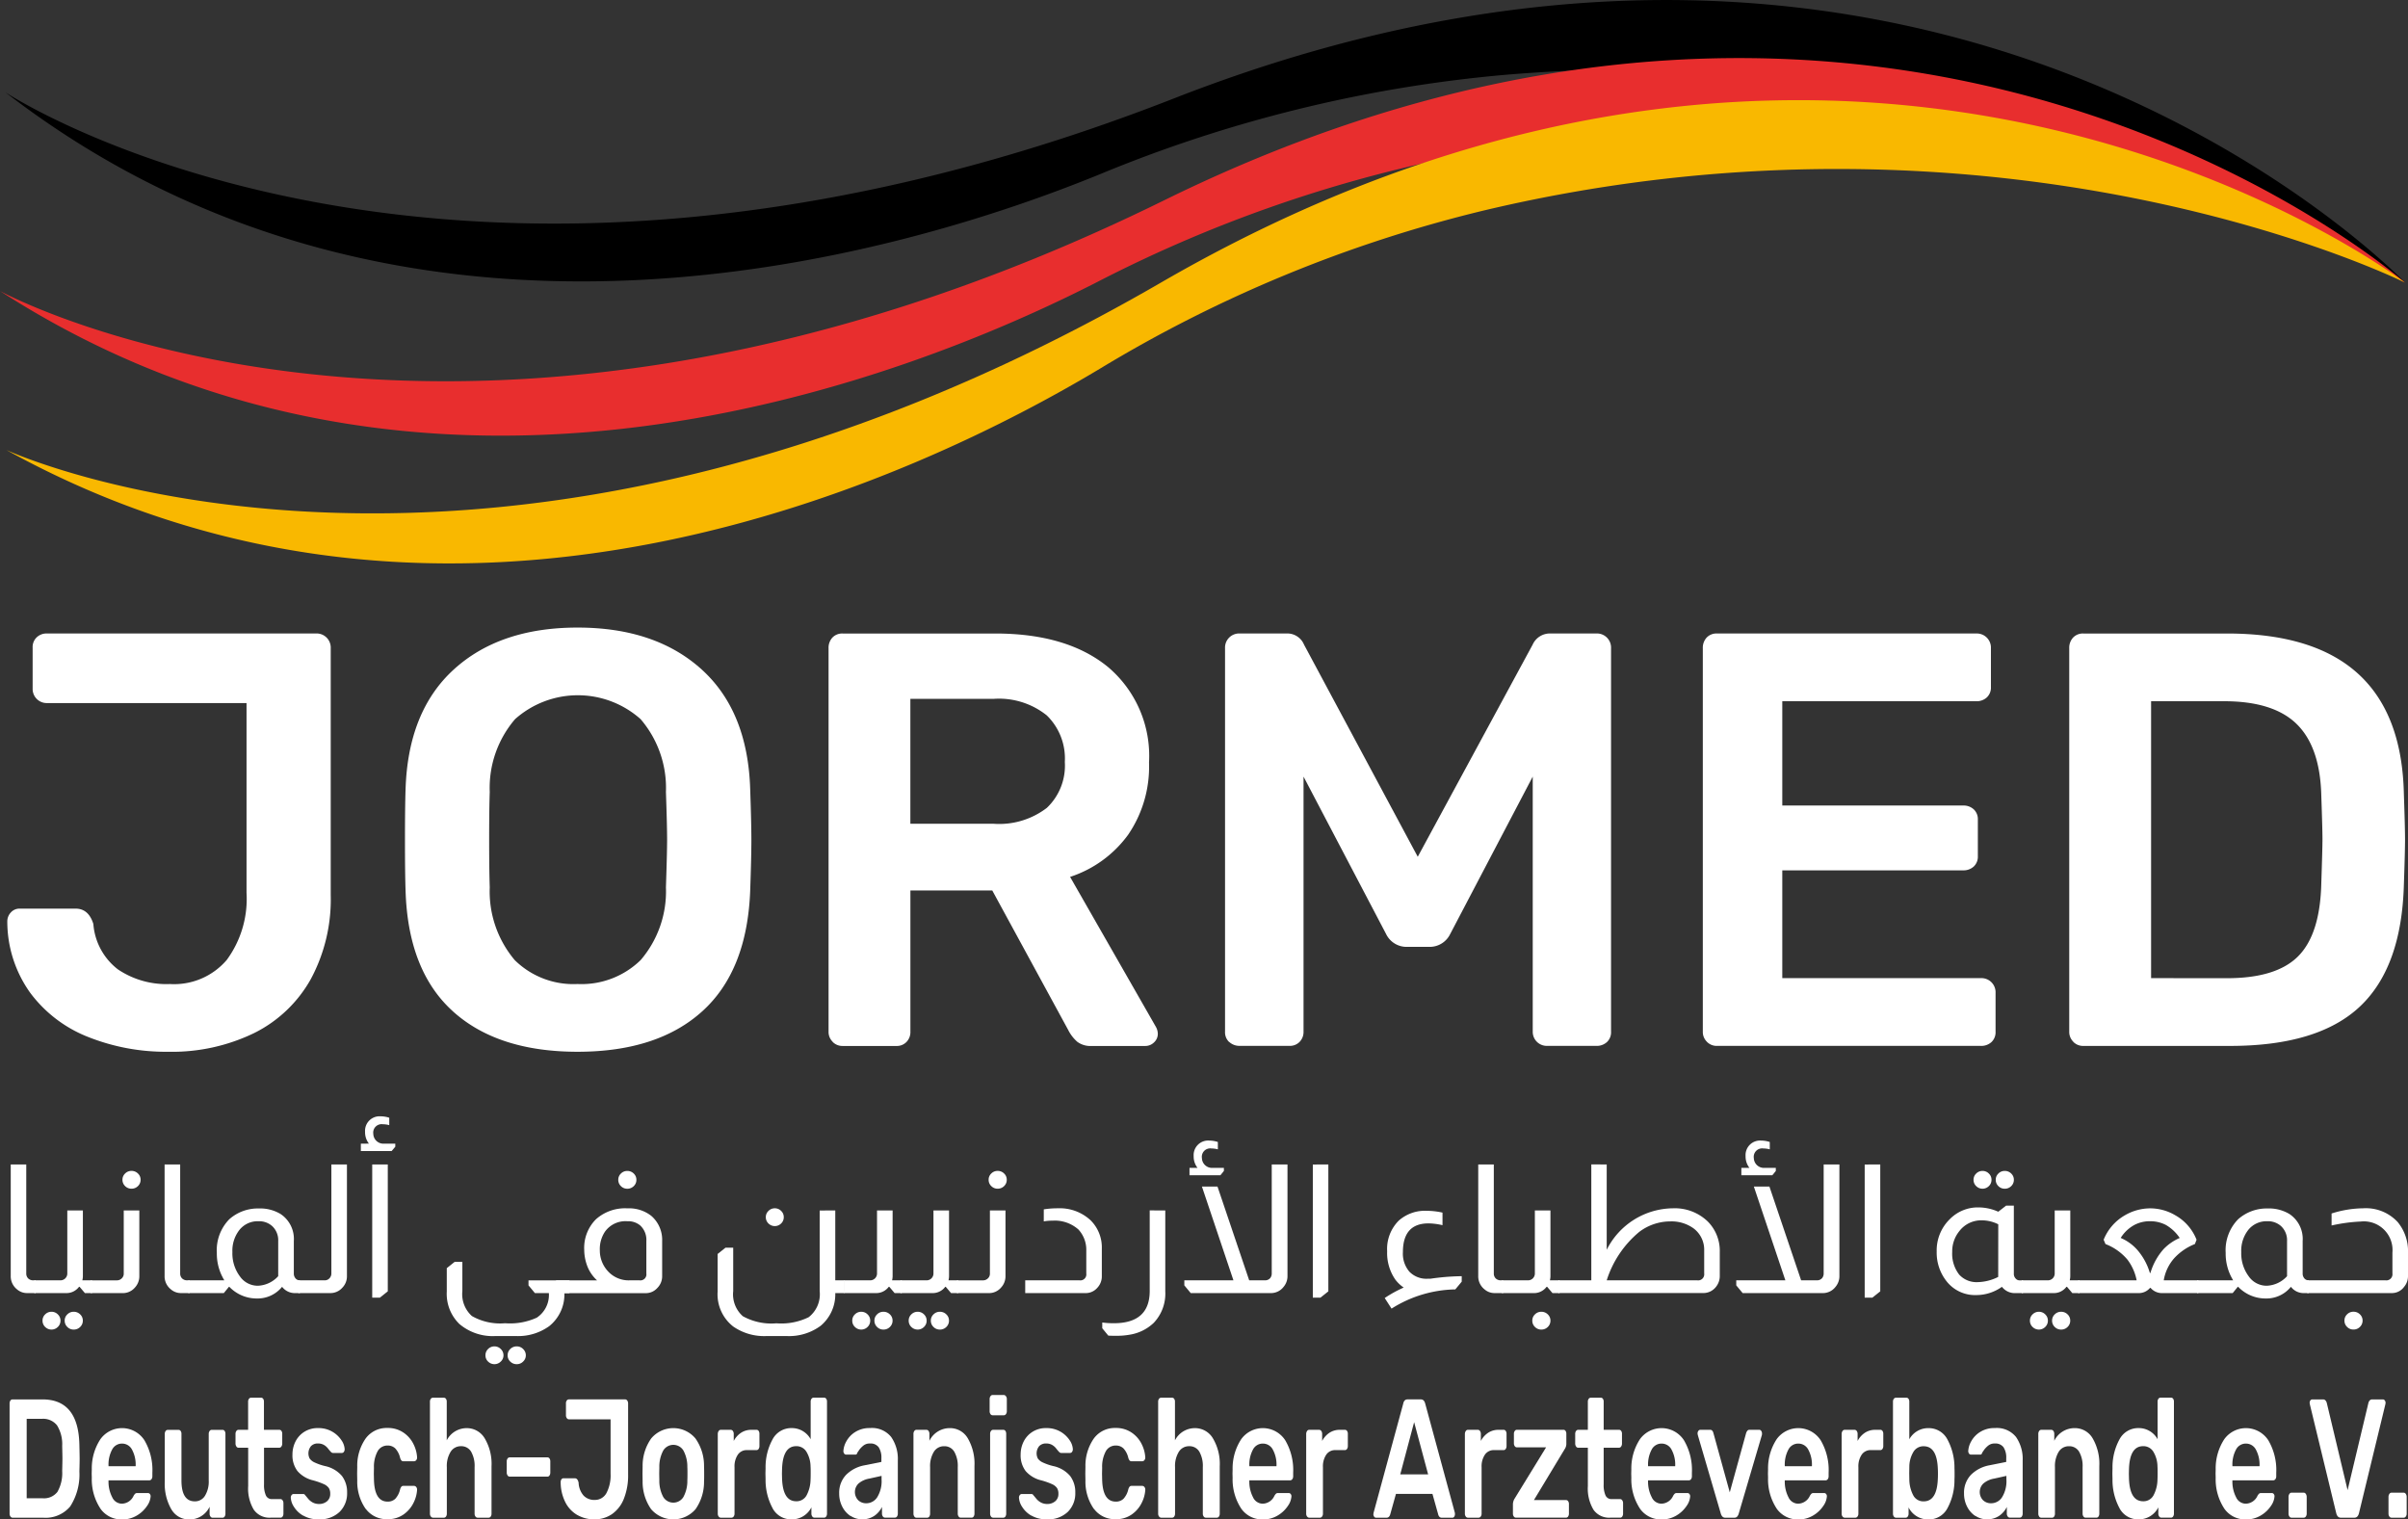<svg data-name="Group 2636" xmlns="http://www.w3.org/2000/svg" width="176.496" height="111.362" viewBox="0 0 176.496 111.362">
    <rect x="0" y="0" width="176.496" height="111.362" fill="#333333" stroke="none"/>
    <defs>
        <clipPath id="ez531dit4a">
            <path data-name="Rectangle 3419" style="fill:none" d="M0 0h176.496v111.362H0z"/>
        </clipPath>
    </defs>
    <g data-name="Group 2635" style="clip-path:url(#ez531dit4a)">
        <path data-name="Path 2528" d="M.389 6.761s32.189 21.366 85.692.439c56.292-22.022 90.2 13.516 90.2 13.516S149.966 2.141 110.313 5.485a100.727 100.727 0 0 0-29.633 7.26C66.251 18.649 30.028 29.64.389 6.761"/>
        <path data-name="Path 2529" d="M0 25.155s33.957 18.629 85.306-6.638c54.026-26.585 90.969 6.022 90.969 6.022s-27.858-16.332-67.011-9.728a99.9 99.9 0 0 0-28.83 9.679C66.608 31.563 31.557 45.5 0 25.155" transform="translate(0 -3.826)" style="fill:#e82e2e"/>
        <path data-name="Path 2530" d="M.881 39.579S36.105 55.918 85.5 27.316c51.972-30.093 91.186-.007 91.186-.007s-28.973-14.451-67.554-5.273A99.283 99.283 0 0 0 81.073 33.6C67.793 41.567 33.835 57.791.881 39.579" transform="translate(-.417 -6.598)" style="fill:#f9b800"/>
        <path data-name="Path 2531" d="M6.953 117.736A9.7 9.7 0 0 1 2.7 114.5a8.979 8.979 0 0 1-1.684-5.225.953.953 0 0 1 .259-.669.846.846 0 0 1 .648-.281h4.1q.95 0 1.3 1.122a4.645 4.645 0 0 0 1.792 3.325 6.352 6.352 0 0 0 3.822 1.08 5.071 5.071 0 0 0 4.167-1.77 7.571 7.571 0 0 0 1.447-4.923v-13.9H3.909a1.032 1.032 0 0 1-1.036-1.036v-3.029a.98.98 0 0 1 .3-.755 1.04 1.04 0 0 1 .734-.281h19.735a1.035 1.035 0 0 1 1.08 1.08v18.092a12.326 12.326 0 0 1-1.468 6.175 9.693 9.693 0 0 1-4.167 3.951 13.784 13.784 0 0 1-6.283 1.36 15.4 15.4 0 0 1-5.851-1.08" transform="translate(-.481 -41.728)" style="fill:#fff"/>
        <path data-name="Path 2532" d="M59.855 115.449q-3.282-2.98-3.454-8.852-.043-1.251-.043-3.67 0-2.462.043-3.714.172-5.742 3.541-8.809t9.068-3.066q5.7 0 9.09 3.066t3.562 8.809q.086 2.505.086 3.714 0 1.165-.086 3.67-.217 5.873-3.5 8.852t-9.155 2.979q-5.873 0-9.154-2.979m13.775-3.735a7.735 7.735 0 0 0 1.857-5.333q.086-2.59.086-3.5 0-.992-.086-3.5a7.736 7.736 0 0 0-1.857-5.333 6.92 6.92 0 0 0-9.2 0 7.731 7.731 0 0 0-1.857 5.333q-.043 1.252-.043 3.5 0 2.2.043 3.5a7.793 7.793 0 0 0 1.835 5.333 6.128 6.128 0 0 0 4.6 1.749 6.2 6.2 0 0 0 4.62-1.749" transform="translate(-26.675 -41.34)" style="fill:#fff"/>
        <path data-name="Path 2533" d="M115.608 118.082a1 1 0 0 1-.3-.734v-28.11a1.1 1.1 0 0 1 .28-.777.982.982 0 0 1 .756-.3h11.184q5.268 0 8.269 2.461a8.535 8.535 0 0 1 3 7 8.84 8.84 0 0 1-1.533 5.289 8.528 8.528 0 0 1-4.253 3.088l6.3 11.011a1.081 1.081 0 0 1 .13.475.847.847 0 0 1-.281.647.9.9 0 0 1-.626.259h-3.93a1.624 1.624 0 0 1-1.058-.3 2.833 2.833 0 0 1-.669-.864l-5.57-10.233h-6v10.363a1.038 1.038 0 0 1-.281.734.982.982 0 0 1-.756.3h-3.929a1 1 0 0 1-.734-.3m11.793-15.986a5.736 5.736 0 0 0 3.908-1.166 4.262 4.262 0 0 0 1.317-3.368 4.4 4.4 0 0 0-1.325-3.411 5.6 5.6 0 0 0-3.908-1.209h-6.088v9.154z" transform="translate(-54.578 -41.728)" style="fill:#fff"/>
        <path data-name="Path 2534" d="M170.784 118.1a.98.98 0 0 1-.3-.756V89.238a1.036 1.036 0 0 1 1.08-1.08h3.411a1.332 1.332 0 0 1 1.3.821l8.334 15.545 8.42-15.545a1.386 1.386 0 0 1 1.3-.821h3.368a1.036 1.036 0 0 1 1.08 1.08v28.11a.982.982 0 0 1-.3.756 1.1 1.1 0 0 1-.777.281h-3.627a1.031 1.031 0 0 1-1.036-1.036v-18.7l-6.046 11.529a1.669 1.669 0 0 1-1.468.95h-1.771a1.668 1.668 0 0 1-1.468-.95l-6.046-11.529v18.7a1.04 1.04 0 0 1-.281.734.98.98 0 0 1-.755.3h-3.627a1.094 1.094 0 0 1-.777-.281" transform="translate(-80.694 -41.728)" style="fill:#fff"/>
        <path data-name="Path 2535" d="M237.275 118.082a1 1 0 0 1-.3-.734V89.237a1.1 1.1 0 0 1 .281-.777.983.983 0 0 1 .756-.3h19a1.035 1.035 0 0 1 1.08 1.079v2.85a.982.982 0 0 1-.3.755 1.1 1.1 0 0 1-.777.281H242.8v7.643h13.257a1.1 1.1 0 0 1 .777.281.983.983 0 0 1 .3.755v2.678a.982.982 0 0 1-.3.756 1.1 1.1 0 0 1-.777.281H242.8v7.9h14.552a1.036 1.036 0 0 1 1.08 1.08v2.85a.982.982 0 0 1-.3.756 1.1 1.1 0 0 1-.777.281h-19.346a1 1 0 0 1-.734-.3" transform="translate(-112.166 -41.728)" style="fill:#fff"/>
        <path data-name="Path 2536" d="M288.27 118.081a1 1 0 0 1-.3-.734v-28.11a1.1 1.1 0 0 1 .281-.777.984.984 0 0 1 .756-.3h10.536q12.695 0 12.954 11.745.086 2.5.086 3.368 0 .821-.086 3.325-.173 6.046-3.238 8.917t-9.5 2.872H289a1 1 0 0 1-.734-.3m11.27-4.664q3.627 0 5.225-1.62t1.684-5.333q.086-2.59.086-3.238 0-.69-.086-3.2-.087-3.54-1.792-5.225t-5.333-1.684h-5.35v20.295z" transform="translate(-136.304 -41.727)" style="fill:#fff"/>
        <path data-name="Path 2537" d="M2.629 162.052v7.992a.5.5 0 0 0 .135.356.514.514 0 0 0 .376.144h.174v.935H2.7a1.116 1.116 0 0 1-.752-.276 1.214 1.214 0 0 1-.457-.974v-8.177z" transform="translate(-.704 -76.704)" style="fill:#fff"/>
        <path data-name="Path 2538" d="M8.337 168.452v4.806a1.272 1.272 0 0 1-.041.316h.712v.935h-.523l-.39-.461h-.041a1.141 1.141 0 0 1-.94.461H4.778v-.935h1.907a.5.5 0 0 0 .51-.5v-4.622zm-2.3 7.426a.64.64 0 0 1 .463.191.617.617 0 0 1 .195.455.629.629 0 0 1-.195.467.656.656 0 0 1-.927 0 .629.629 0 0 1-.194-.467.616.616 0 0 1 .194-.455.64.64 0 0 1 .463-.191m1.625 0a.656.656 0 0 1 .477.191.617.617 0 0 1 .195.455.629.629 0 0 1-.195.467.655.655 0 0 1-.477.192.638.638 0 0 1-.463-.192.627.627 0 0 1-.195-.467.615.615 0 0 1 .195-.455.639.639 0 0 1 .463-.191" transform="translate(-2.262 -79.733)" style="fill:#fff"/>
        <path data-name="Path 2539" d="M16.192 165.85v4.806a1.212 1.212 0 0 1-.323.843 1.157 1.157 0 0 1-.9.408h-2.336v-.935h1.907a.494.494 0 0 0 .376-.158.458.458 0 0 0 .134-.343v-4.621zm-.578-2.9a.657.657 0 0 1 .477.191.616.616 0 0 1 .194.455.629.629 0 0 1-.194.467.656.656 0 0 1-.477.191.638.638 0 0 1-.463-.191.627.627 0 0 1-.195-.467.615.615 0 0 1 .195-.455.639.639 0 0 1 .463-.191" transform="translate(-5.98 -77.13)" style="fill:#fff"/>
        <path data-name="Path 2540" d="M24.05 162.052v7.992a.5.5 0 0 0 .135.356.514.514 0 0 0 .376.144h.174v.935h-.618a1.116 1.116 0 0 1-.752-.276 1.214 1.214 0 0 1-.457-.974v-8.177z" transform="translate(-10.844 -76.704)" style="fill:#fff"/>
        <path data-name="Path 2541" d="M28.844 173.445a3.726 3.726 0 0 1-.551-2.015 3.237 3.237 0 0 1 .913-2.462 3.144 3.144 0 0 1 2.163-.79 2.891 2.891 0 0 1 1.6.408 2.191 2.191 0 0 1 .967 1.975v2.383a.53.53 0 0 0 .094.317.409.409 0 0 0 .322.184h.027v.935h-.336a1.168 1.168 0 0 1-.967-.461 2.308 2.308 0 0 1-1.84.856 2.781 2.781 0 0 1-2.028-.856h-.028l-.376.461H26.2v-.935zm3.948-2.884a1.412 1.412 0 0 0-.443-1.093 1.435 1.435 0 0 0-1.007-.355 1.715 1.715 0 0 0-1.384.626 2.467 2.467 0 0 0-.524 1.639 2.815 2.815 0 0 0 .551 1.778 1.593 1.593 0 0 0 1.316.685 2.124 2.124 0 0 0 1.49-.7z" transform="translate(-12.4 -79.604)" style="fill:#fff"/>
        <path data-name="Path 2542" d="M45.084 162.052v8.177a1.194 1.194 0 0 1-.349.869 1.16 1.16 0 0 1-.873.382h-2.337v-.935h1.907a.465.465 0 0 0 .39-.171.5.5 0 0 0 .121-.329v-7.992z" transform="translate(-19.655 -76.704)" style="fill:#fff"/>
        <path data-name="Path 2543" d="M50.811 157.353a1.355 1.355 0 0 1-.282-.869 1.064 1.064 0 0 1 1.128-1.132 2.065 2.065 0 0 1 .645.105V156a1.769 1.769 0 0 0-.47-.066.617.617 0 0 0-.7.7.741.741 0 0 0 .752.724h.86v.224l-.269.316H50.22v-.54zm1.383 1.527v9.3l-.577.461h-.564v-9.757z" transform="translate(-23.771 -73.533)" style="fill:#fff"/>
        <path data-name="Path 2544" d="M63.321 175.6v2.146a2.152 2.152 0 0 0 .7 1.83 4.177 4.177 0 0 0 2.431.527 4.721 4.721 0 0 0 2.324-.408 2 2 0 0 0 .886-1.8h-1.023l-.47-.566v-.369h3v.935H70.8a2.979 2.979 0 0 1-1.114 2.423 3.9 3.9 0 0 1-2.445.724h-1.49a3.779 3.779 0 0 1-2.646-.882 3.082 3.082 0 0 1-.926-2.383v-1.712l.577-.461zm2.351 6.2a.641.641 0 0 1 .463.191.63.63 0 0 1 .2.468.613.613 0 0 1-.2.454.657.657 0 0 1-.927 0 .614.614 0 0 1-.194-.454.63.63 0 0 1 .194-.468.641.641 0 0 1 .464-.191m1.638 0a.641.641 0 0 1 .463.191.63.63 0 0 1 .2.468.613.613 0 0 1-.2.454.639.639 0 0 1-.463.191.655.655 0 0 1-.477-.191.616.616 0 0 1-.194-.454.633.633 0 0 1 .194-.468.657.657 0 0 1 .477-.191" transform="translate(-29.432 -83.118)" style="fill:#fff"/>
        <path data-name="Path 2545" d="M80.386 170.972a2.743 2.743 0 0 1-.752-1.146 3.381 3.381 0 0 1-.188-1.093 2.963 2.963 0 0 1 .86-2.238 3.2 3.2 0 0 1 2.3-.8 2.644 2.644 0 0 1 1.759.553 2.323 2.323 0 0 1 .793 1.843v2.568a1.215 1.215 0 0 1-.363.882 1.121 1.121 0 0 1-.846.369h-6.571v-.935zM84 168.088a1.438 1.438 0 0 0-.442-1.132 1.369 1.369 0 0 0-.953-.316 1.845 1.845 0 0 0-1.638.764 2.3 2.3 0 0 0-.377 1.369 2.232 2.232 0 0 0 .591 1.527 2.046 2.046 0 0 0 1.6.671h.719a.441.441 0 0 0 .5-.5zm-1.4-5.135a.657.657 0 0 1 .476.191.616.616 0 0 1 .194.455.629.629 0 0 1-.194.467.655.655 0 0 1-.476.191.638.638 0 0 1-.464-.191.627.627 0 0 1-.194-.467.614.614 0 0 1 .194-.455.64.64 0 0 1 .464-.191" transform="translate(-36.625 -77.13)" style="fill:#fff"/>
        <path data-name="Path 2546" d="M108.493 168.311v5.121h.685v.935h-.685a3 3 0 0 1-1.074 2.4 3.9 3.9 0 0 1-2.485.75h-1.491a3.97 3.97 0 0 1-2.431-.7 3 3 0 0 1-1.142-2.568V171.5l.578-.461h.564v3.186a2.14 2.14 0 0 0 .705 1.837 4.316 4.316 0 0 0 2.464.52 4.555 4.555 0 0 0 2.364-.448 2.129 2.129 0 0 0 .805-1.909v-5.911zm-4.432-.158a.641.641 0 0 1 .463.191.616.616 0 0 1 .194.455.63.63 0 0 1-.194.467.657.657 0 0 1-.927 0 .628.628 0 0 1-.195-.467.615.615 0 0 1 .195-.455.639.639 0 0 1 .463-.191" transform="translate(-47.271 -79.592)" style="fill:#fff"/>
        <path data-name="Path 2547" d="M121.025 168.452v4.806a1.272 1.272 0 0 1-.041.316h.712v.935h-.524l-.39-.461h-.041a1.141 1.141 0 0 1-.94.461h-2.336v-.935h1.907a.5.5 0 0 0 .51-.5v-4.622zm-2.3 7.426a.64.64 0 0 1 .463.191.617.617 0 0 1 .195.455.629.629 0 0 1-.195.467.656.656 0 0 1-.927 0 .629.629 0 0 1-.194-.467.616.616 0 0 1 .194-.455.64.64 0 0 1 .463-.191m1.625 0a.656.656 0 0 1 .477.191.617.617 0 0 1 .195.455.629.629 0 0 1-.195.467.655.655 0 0 1-.477.192.638.638 0 0 1-.463-.192.627.627 0 0 1-.195-.467.615.615 0 0 1 .195-.455.639.639 0 0 1 .463-.191" transform="translate(-55.6 -79.733)" style="fill:#fff"/>
        <path data-name="Path 2548" d="M128.879 168.452v4.806a1.272 1.272 0 0 1-.041.316h.712v.935h-.524l-.39-.461h-.036a1.141 1.141 0 0 1-.94.461h-2.34v-.935h1.907a.5.5 0 0 0 .51-.5v-4.622zm-2.3 7.426a.64.64 0 0 1 .463.191.617.617 0 0 1 .195.455.629.629 0 0 1-.195.467.656.656 0 0 1-.927 0 .628.628 0 0 1-.194-.467.616.616 0 0 1 .194-.455.64.64 0 0 1 .463-.191m1.625 0a.656.656 0 0 1 .477.191.617.617 0 0 1 .195.455.629.629 0 0 1-.195.467.655.655 0 0 1-.477.192.638.638 0 0 1-.463-.192.627.627 0 0 1-.195-.467.615.615 0 0 1 .195-.455.639.639 0 0 1 .463-.191" transform="translate(-59.318 -79.733)" style="fill:#fff"/>
        <path data-name="Path 2549" d="M136.734 165.85v4.806a1.212 1.212 0 0 1-.323.843 1.157 1.157 0 0 1-.9.408h-2.336v-.935h1.907a.494.494 0 0 0 .376-.158.458.458 0 0 0 .134-.343v-4.621zm-.578-2.9a.657.657 0 0 1 .477.191.616.616 0 0 1 .194.455.629.629 0 0 1-.194.467.656.656 0 0 1-.477.191.638.638 0 0 1-.463-.191.627.627 0 0 1-.195-.467.615.615 0 0 1 .195-.455.639.639 0 0 1 .463-.191" transform="translate(-63.036 -77.13)" style="fill:#fff"/>
        <path data-name="Path 2550" d="M144.042 168.231a6.421 6.421 0 0 1 1.034-.078 3.315 3.315 0 0 1 2.4.882 2.8 2.8 0 0 1 .82 2.067v2.015a1.218 1.218 0 0 1-.336.869 1.118 1.118 0 0 1-.86.382h-4.419v-.935h3.976a.44.44 0 0 0 .5-.5v-1.673a2.187 2.187 0 0 0-.578-1.554 2.6 2.6 0 0 0-1.907-.645 3.172 3.172 0 0 0-.631.053z" transform="translate(-67.537 -79.592)" style="fill:#fff"/>
        <path data-name="Path 2551" d="M158.018 168.453v5.938a3.105 3.105 0 0 1-.846 2.3 3.3 3.3 0 0 1-1.773.87 5.262 5.262 0 0 1-.94.079c-.215 0-.421 0-.618-.013l-.442-.54v-.421a6.381 6.381 0 0 0 .846.053q2.632 0 2.632-2.37v-5.9z" transform="translate(-72.608 -79.734)" style="fill:#fff"/>
        <path data-name="Path 2552" d="M172.382 160.478v8.177a1.205 1.205 0 0 1-.282.79 1.165 1.165 0 0 1-.94.461h-5.869l-.47-.566v-.369h3.6l-2.31-6.873h1.141l2.324 6.873h1.156a.489.489 0 0 0 .389-.171.535.535 0 0 0 .107-.329v-7.992zm-6.594.25a1.353 1.353 0 0 1-.282-.868 1.063 1.063 0 0 1 1.128-1.133 2.086 2.086 0 0 1 .645.105v.54a1.776 1.776 0 0 0-.47-.066.617.617 0 0 0-.7.7.741.741 0 0 0 .752.724h.86v.224l-.255.315H165.2v-.54z" transform="translate(-78.015 -75.13)" style="fill:#fff"/>
        <path data-name="Path 2553" d="M183.838 162.052v9.3l-.577.461h-.561v-9.757z" transform="translate(-86.476 -76.704)" style="fill:#fff"/>
        <path data-name="Path 2554" d="M194.1 174.124a2.594 2.594 0 0 1-.618-.592 3.431 3.431 0 0 1-.591-2.067 2.931 2.931 0 0 1 .86-2.252 2.9 2.9 0 0 1 2.055-.711 5.393 5.393 0 0 1 1.142.132v.922a4.681 4.681 0 0 0-1.021-.132q-1.88 0-1.881 2.107a2.028 2.028 0 0 0 .477 1.435 1.733 1.733 0 0 0 1.337.514h.2a17.215 17.215 0 0 1 2.163-.184h.134v.4l-.47.566a9.008 9.008 0 0 0-4.674 1.409l-.5-.777a9.058 9.058 0 0 1 1.384-.764" transform="translate(-91.219 -79.757)" style="fill:#fff"/>
        <path data-name="Path 2555" d="M206.865 162.052v7.992a.5.5 0 0 0 .135.356.514.514 0 0 0 .376.144h.174v.935h-.618a1.116 1.116 0 0 1-.752-.276 1.214 1.214 0 0 1-.457-.974v-8.177z" transform="translate(-97.375 -76.704)" style="fill:#fff"/>
        <path data-name="Path 2556" d="M212.574 168.452v4.806a1.273 1.273 0 0 1-.041.316h.712v.935h-.523l-.39-.461h-.041a1.141 1.141 0 0 1-.94.461h-2.336v-.935h1.907a.5.5 0 0 0 .51-.5v-4.622zm-.672 7.426a.656.656 0 0 1 .477.191.617.617 0 0 1 .195.455.629.629 0 0 1-.195.467.655.655 0 0 1-.477.192.638.638 0 0 1-.463-.192.627.627 0 0 1-.195-.467.615.615 0 0 1 .195-.455.639.639 0 0 1 .463-.191" transform="translate(-98.933 -79.733)" style="fill:#fff"/>
        <path data-name="Path 2557" d="M220.415 162.052v6.254a5.489 5.489 0 0 1 4.849-3.041 3.48 3.48 0 0 1 2.565.974 3.052 3.052 0 0 1 .873 2.238v1.751a1.257 1.257 0 0 1-.282.8 1.165 1.165 0 0 1-.927.448h-10.624v-.935h2.417v-8.493zm7.145 6.307a1.952 1.952 0 0 0-.793-1.633 2.759 2.759 0 0 0-1.692-.5 3.779 3.779 0 0 0-2.269.764 7.578 7.578 0 0 0-2.391 3.555h6.634a.447.447 0 0 0 .511-.5z" transform="translate(-102.65 -76.704)" style="fill:#fff"/>
        <path data-name="Path 2558" d="M249.19 160.478v8.177a1.205 1.205 0 0 1-.282.79 1.165 1.165 0 0 1-.94.461H242.1l-.47-.566v-.369h3.6l-2.31-6.873h1.141l2.324 6.873h1.156a.489.489 0 0 0 .389-.171.535.535 0 0 0 .107-.329v-7.992zm-6.594.25a1.353 1.353 0 0 1-.282-.868 1.063 1.063 0 0 1 1.128-1.133 2.086 2.086 0 0 1 .645.105v.54a1.776 1.776 0 0 0-.47-.066.617.617 0 0 0-.7.7.741.741 0 0 0 .752.724h.86v.224l-.255.315h-2.27v-.54z" transform="translate(-114.37 -75.13)" style="fill:#fff"/>
        <path data-name="Path 2559" d="M260.647 162.052v9.3l-.577.461h-.564v-9.757z" transform="translate(-122.832 -76.704)" style="fill:#fff"/>
        <path data-name="Path 2560" d="M275.181 165.494v4.977a.493.493 0 0 0 .134.369.36.36 0 0 0 .269.132h.269v.935h-.565a1.182 1.182 0 0 1-.98-.461 3.235 3.235 0 0 1-1.88.605 2.65 2.65 0 0 1-2.23-1.079 3.379 3.379 0 0 1-.672-2.107 3.2 3.2 0 0 1 .967-2.383 2.872 2.872 0 0 1 2.109-.856 3.566 3.566 0 0 1 1.437.316l.578-.448zm-1.142 1.369a2.693 2.693 0 0 0-1.2-.29 2.014 2.014 0 0 0-1.652.79 2.347 2.347 0 0 0-.523 1.527 2.493 2.493 0 0 0 .51 1.66 1.716 1.716 0 0 0 1.344.553 3.5 3.5 0 0 0 1.517-.382zm-1.154-3.911a.639.639 0 0 1 .463.191.615.615 0 0 1 .195.455.627.627 0 0 1-.195.467.657.657 0 0 1-.926 0 .627.627 0 0 1-.195-.467.615.615 0 0 1 .195-.455.639.639 0 0 1 .464-.191m1.625 0a.655.655 0 0 1 .477.191.617.617 0 0 1 .195.455.629.629 0 0 1-.195.467.654.654 0 0 1-.477.191.639.639 0 0 1-.463-.191.629.629 0 0 1-.194-.467.616.616 0 0 1 .194-.455.641.641 0 0 1 .463-.191" transform="translate(-127.575 -77.13)" style="fill:#fff"/>
        <path data-name="Path 2561" d="M284.919 168.452v4.806a1.272 1.272 0 0 1-.041.316h.712v.935h-.523l-.39-.461h-.041a1.141 1.141 0 0 1-.94.461h-2.336v-.935h1.907a.5.5 0 0 0 .51-.5v-4.622zm-2.3 7.426a.64.64 0 0 1 .463.191.617.617 0 0 1 .195.455.629.629 0 0 1-.195.467.656.656 0 0 1-.927 0 .629.629 0 0 1-.194-.467.616.616 0 0 1 .194-.455.64.64 0 0 1 .463-.191m1.625 0a.656.656 0 0 1 .477.191.617.617 0 0 1 .195.455.629.629 0 0 1-.195.467.655.655 0 0 1-.477.192.638.638 0 0 1-.463-.192.627.627 0 0 1-.195-.467.615.615 0 0 1 .195-.455.639.639 0 0 1 .463-.191" transform="translate(-133.176 -79.733)" style="fill:#fff"/>
        <path data-name="Path 2562" d="M291.081 170.457a3.624 3.624 0 0 1 1.572-1.8 3.7 3.7 0 0 1 1.84-.5 3.622 3.622 0 0 1 1.826.5 3.543 3.543 0 0 1 1.572 1.8l-.121.316a4.1 4.1 0 0 0-1.518 1.04 3.232 3.232 0 0 0-.766 1.62h2.539v.935H295.3a1.1 1.1 0 0 1-.779-.382h-.04a1.066 1.066 0 0 1-.779.382h-4.486v-.935h4.284a3.651 3.651 0 0 0-.672-1.514 3.953 3.953 0 0 0-1.612-1.145zm5.574-.132a3.091 3.091 0 0 0-1.007-.949 2.5 2.5 0 0 0-1.155-.276 2.448 2.448 0 0 0-1.115.25 2.725 2.725 0 0 0-1.048.975 3.409 3.409 0 0 1 1.2.856 4.546 4.546 0 0 1 .94 1.712h.04a4.554 4.554 0 0 1 .967-1.751 3.628 3.628 0 0 1 1.182-.816" transform="translate(-136.893 -79.592)" style="fill:#fff"/>
        <path data-name="Path 2563" d="M308.41 173.445a3.726 3.726 0 0 1-.551-2.015 3.237 3.237 0 0 1 .913-2.462 3.144 3.144 0 0 1 2.163-.79 2.891 2.891 0 0 1 1.6.408 2.191 2.191 0 0 1 .967 1.975v2.383a.53.53 0 0 0 .094.317.409.409 0 0 0 .322.184h.027v.935h-.336a1.168 1.168 0 0 1-.967-.461 2.308 2.308 0 0 1-1.84.856 2.781 2.781 0 0 1-2.028-.856h-.026l-.376.461h-2.606v-.935zm3.948-2.884a1.412 1.412 0 0 0-.443-1.093 1.435 1.435 0 0 0-1.007-.355 1.715 1.715 0 0 0-1.384.626 2.467 2.467 0 0 0-.523 1.639 2.815 2.815 0 0 0 .551 1.778 1.593 1.593 0 0 0 1.316.685 2.124 2.124 0 0 0 1.49-.7z" transform="translate(-144.727 -79.604)" style="fill:#fff"/>
        <path data-name="Path 2564" d="M322.876 168.534a7.847 7.847 0 0 1 2.31-.381 3.168 3.168 0 0 1 2.539 1.013 3.36 3.36 0 0 1 .752 2.278v1.672a1.206 1.206 0 0 1-.282.79 1.106 1.106 0 0 1-.926.461h-6.179v-.935h5.735a.447.447 0 0 0 .51-.5V171.4a2.1 2.1 0 0 0-2.31-2.278 12.239 12.239 0 0 0-2.149.29zm1.6 7.2a.656.656 0 0 1 .477.191.617.617 0 0 1 .195.455.629.629 0 0 1-.195.467.654.654 0 0 1-.477.192.639.639 0 0 1-.463-.192.629.629 0 0 1-.194-.467.616.616 0 0 1 .194-.455.64.64 0 0 1 .463-.191" transform="translate(-151.981 -79.592)" style="fill:#fff"/>
        <path data-name="Path 2565" d="M1.4 203.331a.346.346 0 0 1-.063-.21v-8.064a.393.393 0 0 1 .058-.223.183.183 0 0 1 .158-.086h2.2q2.647 0 2.7 3.369.017.719.018.966t-.018.953a4.321 4.321 0 0 1-.675 2.558 2.352 2.352 0 0 1-1.981.824H1.555a.185.185 0 0 1-.153-.087m2.35-1.338a1.248 1.248 0 0 0 1.089-.465A2.771 2.771 0 0 0 5.192 200q.018-.743.018-.929t-.018-.917a2.622 2.622 0 0 0-.374-1.5 1.289 1.289 0 0 0-1.112-.483H2.59v5.822z" transform="translate(-.634 -92.179)" style="fill:#fff"/>
        <path data-name="Path 2566" d="M13.394 204.635a3.892 3.892 0 0 1-.627-2.248l-.008-.31.008-.31a3.9 3.9 0 0 1 .636-2.217 1.956 1.956 0 0 1 3.223.087 4.305 4.305 0 0 1 .581 2.378v.26a.35.35 0 0 1-.063.211.194.194 0 0 1-.162.086h-2.99v.1a2.47 2.47 0 0 0 .275 1.146.782.782 0 0 0 .706.465.966.966 0 0 0 .855-.57.66.66 0 0 1 .131-.173.246.246 0 0 1 .149-.037h.774a.18.18 0 0 1 .14.068.252.252 0 0 1 .058.167 1.366 1.366 0 0 1-.256.7 2.285 2.285 0 0 1-.734.7 2.053 2.053 0 0 1-1.107.3 1.873 1.873 0 0 1-1.589-.8m2.588-3.1v-.037a2.286 2.286 0 0 0-.266-1.177.818.818 0 0 0-.733-.446.808.808 0 0 0-.729.446 2.32 2.32 0 0 0-.261 1.177v.037z" transform="translate(-6.039 -94.072)" style="fill:#fff"/>
        <path data-name="Path 2567" d="M23.408 204.8a3.766 3.766 0 0 1-.477-2.038v-3.481a.351.351 0 0 1 .062-.211.186.186 0 0 1 .153-.086h.792a.187.187 0 0 1 .158.08.36.36 0 0 1 .058.217v3.406q0 1.537.981 1.536a.852.852 0 0 0 .743-.409 2 2 0 0 0 .275-1.128v-3.406a.348.348 0 0 1 .063-.211.186.186 0 0 1 .153-.086h.793a.185.185 0 0 1 .157.08.364.364 0 0 1 .058.217v5.847a.367.367 0 0 1-.058.21.179.179 0 0 1-.157.087h-.729a.183.183 0 0 1-.153-.087.346.346 0 0 1-.063-.21v-.508a1.617 1.617 0 0 1-1.5.93 1.476 1.476 0 0 1-1.306-.749" transform="translate(-10.854 -94.183)" style="fill:#fff"/>
        <path data-name="Path 2568" d="M34.114 202.718a3.014 3.014 0 0 1-.41-1.728v-2.812h-.712a.182.182 0 0 1-.153-.093.377.377 0 0 1-.063-.217v-.706a.348.348 0 0 1 .063-.211.183.183 0 0 1 .153-.086h.708v-2.057a.344.344 0 0 1 .063-.217.189.189 0 0 1 .153-.08h.729a.185.185 0 0 1 .157.08.364.364 0 0 1 .058.217v2.057h1.125a.184.184 0 0 1 .157.08.359.359 0 0 1 .059.217v.706a.367.367 0 0 1-.064.223.185.185 0 0 1-.153.086h-1.118v2.688a1.876 1.876 0 0 0 .135.806.465.465 0 0 0 .45.272h.621a.186.186 0 0 1 .153.086.354.354 0 0 1 .063.211v.768a.37.37 0 0 1-.058.21.183.183 0 0 1-.158.087h-.729a1.4 1.4 0 0 1-1.229-.588" transform="translate(-15.514 -92.068)" style="fill:#fff"/>
        <path data-name="Path 2569" d="M41.369 205.155a1.909 1.909 0 0 1-.679-.657 1.345 1.345 0 0 1-.221-.65.294.294 0 0 1 .063-.2.185.185 0 0 1 .144-.075h.711a.158.158 0 0 1 .135.087c.024.025.087.1.189.223a1.132 1.132 0 0 0 .361.31.954.954 0 0 0 .459.112.888.888 0 0 0 .594-.2.677.677 0 0 0 .234-.545.768.768 0 0 0-.1-.421.9.9 0 0 0-.374-.291 5.2 5.2 0 0 0-.8-.279 2.172 2.172 0 0 1-1.13-.681 1.9 1.9 0 0 1-.364-1.214 2.091 2.091 0 0 1 .216-.935 1.791 1.791 0 0 1 .644-.718 1.828 1.828 0 0 1 1.022-.279 2 2 0 0 1 1.715.9 1.265 1.265 0 0 1 .229.65.317.317 0 0 1-.058.192.169.169 0 0 1-.14.081h-.666a.221.221 0 0 1-.153-.087 2.6 2.6 0 0 1-.2-.235 1.021 1.021 0 0 0-.315-.273.865.865 0 0 0-.423-.1.671.671 0 0 0-.517.2.84.84 0 0 0-.095.9.879.879 0 0 0 .351.285 3.959 3.959 0 0 0 .784.272 2.228 2.228 0 0 1 1.238.731 1.959 1.959 0 0 1 .373 1.213 1.9 1.9 0 0 1-.549 1.413 2.088 2.088 0 0 1-1.539.545 2.15 2.15 0 0 1-1.134-.279" transform="translate(-19.155 -94.072)" style="fill:#fff"/>
        <path data-name="Path 2570" d="M50.336 204.677a3.481 3.481 0 0 1-.626-2.094l-.009-.5.009-.5a3.479 3.479 0 0 1 .626-2.094 1.9 1.9 0 0 1 1.58-.756 2.016 2.016 0 0 1 1.193.347 2.178 2.178 0 0 1 .729.848 2.457 2.457 0 0 1 .257.947.3.3 0 0 1-.059.211.2.2 0 0 1-.157.086h-.792a.177.177 0 0 1-.14-.055.575.575 0 0 1-.095-.193 1.517 1.517 0 0 0-.356-.693.782.782 0 0 0-.563-.211.817.817 0 0 0-.72.4 2.369 2.369 0 0 0-.279 1.22l-.009.458.009.409q.036 1.623 1 1.623a.778.778 0 0 0 .567-.21 1.545 1.545 0 0 0 .351-.694.567.567 0 0 1 .095-.192.176.176 0 0 1 .14-.056h.792a.2.2 0 0 1 .157.087.3.3 0 0 1 .059.21 2.431 2.431 0 0 1-.253.929 2.254 2.254 0 0 1-.72.855 1.973 1.973 0 0 1-1.207.36 1.9 1.9 0 0 1-1.58-.756" transform="translate(-23.525 -94.071)" style="fill:#fff"/>
        <path data-name="Path 2571" d="M59.9 203.219a.35.35 0 0 1-.063-.21v-8.2a.346.346 0 0 1 .063-.217.19.19 0 0 1 .153-.08h.8a.186.186 0 0 1 .157.08.359.359 0 0 1 .059.217v2.825a1.642 1.642 0 0 1 1.458-.892 1.519 1.519 0 0 1 1.324.749 3.655 3.655 0 0 1 .5 2.037v3.481a.367.367 0 0 1-.058.21.181.181 0 0 1-.157.087h-.81a.185.185 0 0 1-.153-.087.346.346 0 0 1-.063-.21V199.6a2.113 2.113 0 0 0-.256-1.134.83.83 0 0 0-.744-.4.871.871 0 0 0-.756.408 1.976 1.976 0 0 0-.279 1.128v3.407a.363.363 0 0 1-.059.21.181.181 0 0 1-.157.087h-.8a.185.185 0 0 1-.153-.087" transform="translate(-28.324 -92.068)" style="fill:#fff"/>
        <path data-name="Path 2572" d="M70.586 204.139a.35.35 0 0 1-.063-.21v-.818a.343.343 0 0 1 .063-.216.188.188 0 0 1 .153-.081H73.5a.184.184 0 0 1 .158.081.364.364 0 0 1 .058.216v.818a.37.37 0 0 1-.058.21.181.181 0 0 1-.158.087h-2.761a.185.185 0 0 1-.153-.087" transform="translate(-33.381 -95.997)" style="fill:#fff"/>
        <path data-name="Path 2573" d="M79.266 203.232a2.259 2.259 0 0 1-.888-.93 3.274 3.274 0 0 1-.351-1.5.341.341 0 0 1 .055-.192.159.159 0 0 1 .134-.081h.855q.2 0 .271.322a1.519 1.519 0 0 0 .373.954 1.082 1.082 0 0 0 .8.31.957.957 0 0 0 .87-.508 2.786 2.786 0 0 0 .3-1.413v-3.988h-3.054a.186.186 0 0 1-.154-.086.347.347 0 0 1-.063-.211v-.867a.343.343 0 0 1 .063-.217.189.189 0 0 1 .154-.08h4.114a.192.192 0 0 1 .162.086.373.373 0 0 1 .063.223v5.19a4.63 4.63 0 0 1-.306 1.771 2.482 2.482 0 0 1-.868 1.134 2.243 2.243 0 0 1-1.31.39 2.453 2.453 0 0 1-1.219-.31" transform="translate(-36.932 -92.179)" style="fill:#fff"/>
        <path data-name="Path 2574" d="M90.044 204.684a3.494 3.494 0 0 1-.621-2.05l-.008-.545.008-.545a3.462 3.462 0 0 1 .63-2.043 2.116 2.116 0 0 1 3.242 0 3.462 3.462 0 0 1 .63 2.043c.006.1.009.281.009.545s0 .446-.009.545a3.49 3.49 0 0 1-.621 2.05 2.146 2.146 0 0 1-3.259 0m2.368-.892a2.477 2.477 0 0 0 .288-1.22c.006-.083.009-.243.009-.483s0-.4-.009-.483a2.477 2.477 0 0 0-.288-1.22.864.864 0 0 0-1.477 0 2.483 2.483 0 0 0-.288 1.22l-.008.483.008.483a2.482 2.482 0 0 0 .288 1.22.865.865 0 0 0 1.477 0" transform="translate(-42.322 -94.072)" style="fill:#fff"/>
        <path data-name="Path 2575" d="M99.955 205.335a.346.346 0 0 1-.063-.21v-5.835a.377.377 0 0 1 .063-.217.182.182 0 0 1 .153-.092h.729a.192.192 0 0 1 .162.086.369.369 0 0 1 .063.223v.508a1.621 1.621 0 0 1 .545-.607 1.36 1.36 0 0 1 .752-.21h.37a.184.184 0 0 1 .157.08.358.358 0 0 1 .059.217v.892a.365.365 0 0 1-.059.211.181.181 0 0 1-.157.087h-.7a.778.778 0 0 0-.666.334 1.528 1.528 0 0 0-.243.916v3.407a.35.35 0 0 1-.063.21.193.193 0 0 1-.162.087h-.783a.185.185 0 0 1-.153-.087" transform="translate(-47.282 -94.184)" style="fill:#fff"/>
        <path data-name="Path 2576" d="M107.057 202.624a4.347 4.347 0 0 1-.522-2.142l-.009-.409.009-.4a4.251 4.251 0 0 1 .518-2.118 1.547 1.547 0 0 1 1.4-.817 1.57 1.57 0 0 1 1.387.817v-2.749a.348.348 0 0 1 .063-.218.19.19 0 0 1 .153-.08h.766a.185.185 0 0 1 .157.08.361.361 0 0 1 .059.218v8.2a.363.363 0 0 1-.059.21.179.179 0 0 1-.157.087h-.712a.184.184 0 0 1-.153-.087.35.35 0 0 1-.063-.21v-.458a1.594 1.594 0 0 1-1.441.88 1.54 1.54 0 0 1-1.4-.806m2.5-.978a2.529 2.529 0 0 0 .279-1.128q.009-.149.009-.483c0-.214 0-.372-.009-.47a2.132 2.132 0 0 0-.284-1.059.847.847 0 0 0-.769-.44q-.972 0-1.035 1.647l-.009.371.009.372q.063 1.647 1.035 1.647a.828.828 0 0 0 .774-.458" transform="translate(-50.422 -92.068)" style="fill:#fff"/>
        <path data-name="Path 2577" d="M117.607 205.18a1.772 1.772 0 0 1-.6-.688 2.067 2.067 0 0 1-.221-.954 1.893 1.893 0 0 1 .5-1.362 2.56 2.56 0 0 1 1.359-.706l1.234-.248v-.26a1.391 1.391 0 0 0-.2-.818.737.737 0 0 0-.639-.272.727.727 0 0 0-.482.154 1.79 1.79 0 0 0-.293.3 9.82 9.82 0 0 1-.144.211c-.024.1-.069.149-.135.149h-.693a.173.173 0 0 1-.14-.074.311.311 0 0 1-.058-.2 1.644 1.644 0 0 1 .221-.706 1.853 1.853 0 0 1 .653-.681 1.954 1.954 0 0 1 1.081-.285 1.8 1.8 0 0 1 1.548.656 2.824 2.824 0 0 1 .486 1.722v3.889a.372.372 0 0 1-.058.211.181.181 0 0 1-.158.087h-.729a.184.184 0 0 1-.153-.087.348.348 0 0 1-.063-.211v-.483a1.715 1.715 0 0 1-.562.65 1.548 1.548 0 0 1-.9.254 1.5 1.5 0 0 1-.842-.254m1.958-1.369a2.244 2.244 0 0 0 .315-1.3v-.26l-.9.2a1.634 1.634 0 0 0-.788.359.865.865 0 0 0-.023 1.226.834.834 0 0 0 .585.223.954.954 0 0 0 .81-.446" transform="translate(-55.277 -94.072)" style="fill:#fff"/>
        <path data-name="Path 2578" d="M127.188 205.223a.346.346 0 0 1-.063-.21v-5.847a.348.348 0 0 1 .063-.211.184.184 0 0 1 .153-.086h.738a.185.185 0 0 1 .153.086.348.348 0 0 1 .063.211v.508a1.654 1.654 0 0 1 1.5-.929 1.5 1.5 0 0 1 1.314.749 3.706 3.706 0 0 1 .487 2.037v3.481a.366.366 0 0 1-.058.21.182.182 0 0 1-.157.087h-.793a.185.185 0 0 1-.153-.087.35.35 0 0 1-.063-.21v-3.406a2.1 2.1 0 0 0-.257-1.134.829.829 0 0 0-.743-.4.86.86 0 0 0-.752.408 2 2 0 0 0-.275 1.128v3.406a.367.367 0 0 1-.058.21.181.181 0 0 1-.157.087h-.792a.185.185 0 0 1-.153-.087" transform="translate(-60.172 -94.072)" style="fill:#fff"/>
        <path data-name="Path 2579" d="M137.788 195.535a.347.347 0 0 1-.063-.211v-.892a.347.347 0 0 1 .063-.21.185.185 0 0 1 .153-.087h.82a.2.2 0 0 1 .157.087.334.334 0 0 1 .067.21v.892a.35.35 0 0 1-.063.211.194.194 0 0 1-.162.086h-.82a.184.184 0 0 1-.153-.086m.036 7.506a.347.347 0 0 1-.063-.21v-5.847a.348.348 0 0 1 .063-.211.184.184 0 0 1 .153-.086h.747a.185.185 0 0 1 .158.08.362.362 0 0 1 .058.217v5.847a.366.366 0 0 1-.058.21.181.181 0 0 1-.158.087h-.747a.185.185 0 0 1-.153-.087" transform="translate(-65.189 -91.89)" style="fill:#fff"/>
        <path data-name="Path 2580" d="M142.71 205.155a1.909 1.909 0 0 1-.679-.657 1.345 1.345 0 0 1-.221-.65.294.294 0 0 1 .063-.2.185.185 0 0 1 .144-.075h.711a.158.158 0 0 1 .135.087c.024.025.087.1.189.223a1.132 1.132 0 0 0 .361.31.954.954 0 0 0 .459.112.888.888 0 0 0 .594-.2.677.677 0 0 0 .234-.545.768.768 0 0 0-.1-.421.9.9 0 0 0-.374-.291 5.2 5.2 0 0 0-.8-.279 2.172 2.172 0 0 1-1.13-.681 1.9 1.9 0 0 1-.364-1.214 2.091 2.091 0 0 1 .216-.935 1.791 1.791 0 0 1 .644-.718 1.828 1.828 0 0 1 1.022-.279 2 2 0 0 1 1.715.9 1.265 1.265 0 0 1 .229.65.317.317 0 0 1-.058.192.169.169 0 0 1-.14.081h-.666a.221.221 0 0 1-.153-.087 2.6 2.6 0 0 1-.2-.235 1.021 1.021 0 0 0-.315-.273.865.865 0 0 0-.423-.1.671.671 0 0 0-.517.2.84.84 0 0 0-.095.9.879.879 0 0 0 .351.285 3.959 3.959 0 0 0 .784.272 2.228 2.228 0 0 1 1.238.731 1.959 1.959 0 0 1 .373 1.213 1.9 1.9 0 0 1-.549 1.413 2.088 2.088 0 0 1-1.539.545 2.15 2.15 0 0 1-1.134-.279" transform="translate(-67.123 -94.072)" style="fill:#fff"/>
        <path data-name="Path 2581" d="M151.677 204.677a3.481 3.481 0 0 1-.626-2.094l-.009-.5.009-.5a3.479 3.479 0 0 1 .626-2.094 1.9 1.9 0 0 1 1.58-.756 2.016 2.016 0 0 1 1.193.347 2.178 2.178 0 0 1 .729.848 2.457 2.457 0 0 1 .257.947.3.3 0 0 1-.059.211.2.2 0 0 1-.157.086h-.792a.177.177 0 0 1-.14-.055.575.575 0 0 1-.095-.193 1.517 1.517 0 0 0-.355-.693.782.782 0 0 0-.563-.211.817.817 0 0 0-.72.4 2.369 2.369 0 0 0-.279 1.22l-.009.458.009.409q.036 1.623 1 1.623a.778.778 0 0 0 .567-.21 1.544 1.544 0 0 0 .351-.694.567.567 0 0 1 .095-.192.176.176 0 0 1 .14-.056h.792a.2.2 0 0 1 .157.087.3.3 0 0 1 .059.21 2.431 2.431 0 0 1-.253.929 2.254 2.254 0 0 1-.72.855 1.973 1.973 0 0 1-1.207.36 1.9 1.9 0 0 1-1.58-.756" transform="translate(-71.493 -94.071)" style="fill:#fff"/>
        <path data-name="Path 2582" d="M161.242 203.219a.35.35 0 0 1-.063-.21v-8.2a.346.346 0 0 1 .063-.217.19.19 0 0 1 .153-.08h.8a.186.186 0 0 1 .157.08.359.359 0 0 1 .059.217v2.825a1.642 1.642 0 0 1 1.458-.892 1.519 1.519 0 0 1 1.324.749 3.655 3.655 0 0 1 .5 2.037v3.481a.367.367 0 0 1-.058.21.181.181 0 0 1-.157.087h-.81a.185.185 0 0 1-.153-.087.347.347 0 0 1-.063-.21V199.6a2.114 2.114 0 0 0-.256-1.134.83.83 0 0 0-.744-.4.871.871 0 0 0-.756.408 1.976 1.976 0 0 0-.279 1.128v3.407a.363.363 0 0 1-.059.21.181.181 0 0 1-.157.087h-.8a.185.185 0 0 1-.153-.087" transform="translate(-76.291 -92.068)" style="fill:#fff"/>
        <path data-name="Path 2583" d="M172.157 204.635a3.9 3.9 0 0 1-.626-2.248l-.008-.31.008-.31a3.908 3.908 0 0 1 .635-2.217 1.957 1.957 0 0 1 3.223.087 4.305 4.305 0 0 1 .581 2.378v.26a.35.35 0 0 1-.063.211.194.194 0 0 1-.162.086h-2.989v.1a2.477 2.477 0 0 0 .274 1.146.783.783 0 0 0 .707.465.966.966 0 0 0 .855-.57.66.66 0 0 1 .131-.173.246.246 0 0 1 .149-.037h.774a.18.18 0 0 1 .14.068.252.252 0 0 1 .058.167 1.366 1.366 0 0 1-.256.7 2.291 2.291 0 0 1-.734.7 2.053 2.053 0 0 1-1.107.3 1.874 1.874 0 0 1-1.589-.8m2.589-3.1v-.037a2.286 2.286 0 0 0-.266-1.177.818.818 0 0 0-.733-.446.808.808 0 0 0-.729.446 2.315 2.315 0 0 0-.261 1.177v.037z" transform="translate(-81.186 -94.072)" style="fill:#fff"/>
        <path data-name="Path 2584" d="M181.842 205.335a.346.346 0 0 1-.063-.21v-5.835a.377.377 0 0 1 .063-.217.182.182 0 0 1 .153-.092h.729a.192.192 0 0 1 .162.086.369.369 0 0 1 .063.223v.508a1.621 1.621 0 0 1 .545-.607 1.36 1.36 0 0 1 .752-.21h.37a.184.184 0 0 1 .157.08.358.358 0 0 1 .059.217v.892a.365.365 0 0 1-.059.211.181.181 0 0 1-.157.087h-.7a.778.778 0 0 0-.666.334 1.528 1.528 0 0 0-.243.916v3.407a.35.35 0 0 1-.063.21.193.193 0 0 1-.162.087H182a.185.185 0 0 1-.153-.087" transform="translate(-86.041 -94.184)" style="fill:#fff"/>
        <path data-name="Path 2585" d="M191.188 203.343a.291.291 0 0 1-.058-.186l.018-.112 2.17-7.989c.042-.206.147-.31.315-.31h.981q.234 0 .315.31l2.17 7.989a.49.49 0 0 1 .009.112.308.308 0 0 1-.054.186.154.154 0 0 1-.126.075h-.784a.22.22 0 0 1-.18-.075.358.358 0 0 1-.082-.161l-.423-1.511h-2.674l-.423 1.511c-.048.157-.135.236-.261.236h-.784a.166.166 0 0 1-.131-.075m3.957-3.1-1.026-3.828-1.018 3.828z" transform="translate(-90.467 -92.179)" style="fill:#fff"/>
        <path data-name="Path 2586" d="M203.929 205.335a.346.346 0 0 1-.063-.21v-5.835a.377.377 0 0 1 .063-.217.182.182 0 0 1 .153-.092h.729a.192.192 0 0 1 .162.086.369.369 0 0 1 .063.223v.508a1.621 1.621 0 0 1 .545-.607 1.36 1.36 0 0 1 .752-.21h.37a.184.184 0 0 1 .157.08.358.358 0 0 1 .059.217v.892a.365.365 0 0 1-.059.211.181.181 0 0 1-.157.087H206a.778.778 0 0 0-.666.334 1.528 1.528 0 0 0-.243.916v3.407a.35.35 0 0 1-.063.21.193.193 0 0 1-.162.087h-.783a.185.185 0 0 1-.153-.087" transform="translate(-96.496 -94.184)" style="fill:#fff"/>
        <path data-name="Path 2587" d="M210.614 205.335a.343.343 0 0 1-.064-.21v-.706a.83.83 0 0 1 .126-.4l2.305-3.753h-2.143a.184.184 0 0 1-.153-.086.348.348 0 0 1-.063-.211v-.693a.348.348 0 0 1 .063-.211.183.183 0 0 1 .153-.086h3.412a.184.184 0 0 1 .157.08.362.362 0 0 1 .058.217v.756a.7.7 0 0 1-.126.371l-2.25 3.728h2.35a.184.184 0 0 1 .157.081.358.358 0 0 1 .059.216v.694a.363.363 0 0 1-.059.21.18.18 0 0 1-.157.087h-3.674a.183.183 0 0 1-.152-.087" transform="translate(-99.659 -94.184)" style="fill:#fff"/>
        <path data-name="Path 2588" d="M220.555 202.718a3.01 3.01 0 0 1-.41-1.728v-2.812h-.712a.182.182 0 0 1-.153-.093.377.377 0 0 1-.063-.217v-.706a.348.348 0 0 1 .063-.211.183.183 0 0 1 .153-.086h.712v-2.057a.344.344 0 0 1 .063-.217.189.189 0 0 1 .153-.08h.729a.185.185 0 0 1 .157.08.364.364 0 0 1 .058.217v2.057h1.125a.184.184 0 0 1 .157.08.359.359 0 0 1 .059.217v.706a.367.367 0 0 1-.064.223.185.185 0 0 1-.153.086h-1.125v2.688a1.876 1.876 0 0 0 .135.806.465.465 0 0 0 .45.272h.621a.186.186 0 0 1 .153.086.354.354 0 0 1 .063.211v.768a.37.37 0 0 1-.058.21.183.183 0 0 1-.158.087h-.729a1.4 1.4 0 0 1-1.228-.588" transform="translate(-103.762 -92.068)" style="fill:#fff"/>
        <path data-name="Path 2589" d="M227.648 204.635a3.9 3.9 0 0 1-.626-2.248l-.008-.31.008-.31a3.908 3.908 0 0 1 .635-2.217 1.957 1.957 0 0 1 3.223.087 4.305 4.305 0 0 1 .581 2.378v.26a.35.35 0 0 1-.063.211.194.194 0 0 1-.162.086h-2.989v.1a2.477 2.477 0 0 0 .274 1.146.783.783 0 0 0 .707.465.966.966 0 0 0 .855-.57.66.66 0 0 1 .131-.173.246.246 0 0 1 .149-.037h.774a.18.18 0 0 1 .14.068.252.252 0 0 1 .058.167 1.366 1.366 0 0 1-.256.7 2.291 2.291 0 0 1-.734.7 2.053 2.053 0 0 1-1.107.3 1.874 1.874 0 0 1-1.59-.8m2.589-3.1v-.037a2.286 2.286 0 0 0-.266-1.177.818.818 0 0 0-.733-.446.808.808 0 0 0-.729.446 2.315 2.315 0 0 0-.261 1.177v.037z" transform="translate(-107.452 -94.072)" style="fill:#fff"/>
        <path data-name="Path 2590" d="M238.064 205.34a.6.6 0 0 1-.117-.229l-1.683-5.748-.018-.112a.319.319 0 0 1 .058-.192.171.171 0 0 1 .14-.08h.729c.113 0 .192.078.234.235l1.2 4.348 1.2-4.348a.5.5 0 0 1 .086-.161.181.181 0 0 1 .149-.074h.738a.166.166 0 0 1 .131.08.319.319 0 0 1 .058.192.484.484 0 0 1-.009.112l-1.693 5.748a.591.591 0 0 1-.117.229.261.261 0 0 1-.207.081h-.666a.261.261 0 0 1-.207-.081" transform="translate(-111.822 -94.183)" style="fill:#fff"/>
        <path data-name="Path 2591" d="M246.675 204.635a3.9 3.9 0 0 1-.626-2.248l-.008-.31.008-.31a3.908 3.908 0 0 1 .635-2.217 1.957 1.957 0 0 1 3.223.087 4.305 4.305 0 0 1 .581 2.378v.26a.35.35 0 0 1-.063.211.194.194 0 0 1-.162.086h-2.989v.1a2.477 2.477 0 0 0 .274 1.146.783.783 0 0 0 .707.465.966.966 0 0 0 .855-.57.659.659 0 0 1 .131-.173.246.246 0 0 1 .148-.037h.774a.18.18 0 0 1 .14.068.252.252 0 0 1 .058.167 1.366 1.366 0 0 1-.256.7 2.291 2.291 0 0 1-.734.7 2.053 2.053 0 0 1-1.107.3 1.874 1.874 0 0 1-1.589-.8m2.589-3.1v-.037a2.286 2.286 0 0 0-.266-1.177.818.818 0 0 0-.733-.446.808.808 0 0 0-.729.446 2.315 2.315 0 0 0-.261 1.177v.037z" transform="translate(-116.458 -94.072)" style="fill:#fff"/>
        <path data-name="Path 2592" d="M256.36 205.335a.347.347 0 0 1-.063-.21v-5.835a.377.377 0 0 1 .063-.217.182.182 0 0 1 .153-.092h.729a.192.192 0 0 1 .162.086.369.369 0 0 1 .063.223v.508a1.621 1.621 0 0 1 .545-.607 1.359 1.359 0 0 1 .752-.21h.37a.183.183 0 0 1 .157.08.358.358 0 0 1 .059.217v.892a.364.364 0 0 1-.059.211.181.181 0 0 1-.157.087h-.7a.778.778 0 0 0-.666.334 1.528 1.528 0 0 0-.243.916v3.407a.35.35 0 0 1-.063.21.193.193 0 0 1-.162.087h-.783a.185.185 0 0 1-.153-.087" transform="translate(-121.313 -94.184)" style="fill:#fff"/>
        <path data-name="Path 2593" d="M264.586 202.551v.458a.363.363 0 0 1-.059.21.181.181 0 0 1-.158.087h-.711a.185.185 0 0 1-.153-.087.35.35 0 0 1-.063-.21v-8.2a.347.347 0 0 1 .063-.217.19.19 0 0 1 .153-.08h.765a.186.186 0 0 1 .158.08.364.364 0 0 1 .058.217v2.75a1.571 1.571 0 0 1 1.387-.817 1.537 1.537 0 0 1 1.4.817 4.34 4.34 0 0 1 .523 2.118c.005.1.008.231.008.4s0 .309-.008.409a4.341 4.341 0 0 1-.523 2.142 1.54 1.54 0 0 1-1.4.806 1.593 1.593 0 0 1-1.44-.88m2.143-2.094q.009-.124.009-.372t-.009-.371q-.062-1.647-1.035-1.647a.847.847 0 0 0-.769.44 2.131 2.131 0 0 0-.284 1.059l-.008.47.008.483a2.53 2.53 0 0 0 .279 1.128.827.827 0 0 0 .774.458q.973 0 1.035-1.647" transform="translate(-124.695 -92.068)" style="fill:#fff"/>
        <path data-name="Path 2594" d="M274.148 205.18a1.772 1.772 0 0 1-.6-.688 2.067 2.067 0 0 1-.221-.954 1.892 1.892 0 0 1 .5-1.362 2.56 2.56 0 0 1 1.359-.706l1.234-.248v-.26a1.391 1.391 0 0 0-.2-.818.737.737 0 0 0-.639-.272.727.727 0 0 0-.482.154 1.792 1.792 0 0 0-.293.3 9.82 9.82 0 0 1-.144.211c-.024.1-.069.149-.135.149h-.693a.173.173 0 0 1-.14-.074.311.311 0 0 1-.058-.2 1.644 1.644 0 0 1 .221-.706 1.853 1.853 0 0 1 .653-.681 1.954 1.954 0 0 1 1.081-.285 1.8 1.8 0 0 1 1.548.656 2.824 2.824 0 0 1 .486 1.722v3.889a.372.372 0 0 1-.058.211.181.181 0 0 1-.158.087h-.729a.184.184 0 0 1-.153-.087.348.348 0 0 1-.063-.211v-.483a1.715 1.715 0 0 1-.562.65 1.548 1.548 0 0 1-.9.254 1.494 1.494 0 0 1-.842-.254m1.958-1.369a2.243 2.243 0 0 0 .315-1.3v-.26l-.9.2a1.634 1.634 0 0 0-.788.359.865.865 0 0 0-.023 1.226.834.834 0 0 0 .585.223.954.954 0 0 0 .81-.446" transform="translate(-129.372 -94.072)" style="fill:#fff"/>
        <path data-name="Path 2595" d="M283.729 205.223a.347.347 0 0 1-.063-.21v-5.847a.348.348 0 0 1 .063-.211.184.184 0 0 1 .153-.086h.738a.185.185 0 0 1 .153.086.348.348 0 0 1 .063.211v.508a1.654 1.654 0 0 1 1.5-.929 1.5 1.5 0 0 1 1.314.749 3.706 3.706 0 0 1 .487 2.037v3.481a.367.367 0 0 1-.058.21.182.182 0 0 1-.157.087h-.793a.185.185 0 0 1-.153-.087.35.35 0 0 1-.063-.21v-3.406a2.1 2.1 0 0 0-.257-1.134.829.829 0 0 0-.743-.4.86.86 0 0 0-.752.408 2 2 0 0 0-.275 1.128v3.406a.366.366 0 0 1-.058.21.181.181 0 0 1-.157.087h-.792a.185.185 0 0 1-.153-.087" transform="translate(-134.267 -94.072)" style="fill:#fff"/>
        <path data-name="Path 2596" d="M294.506 202.624a4.347 4.347 0 0 1-.522-2.142l-.009-.409.009-.4a4.251 4.251 0 0 1 .518-2.118 1.547 1.547 0 0 1 1.4-.817 1.57 1.57 0 0 1 1.387.817v-2.749a.348.348 0 0 1 .063-.218.19.19 0 0 1 .153-.08h.766a.185.185 0 0 1 .157.08.361.361 0 0 1 .059.218v8.2a.363.363 0 0 1-.059.21.179.179 0 0 1-.157.087h-.712a.184.184 0 0 1-.153-.087.35.35 0 0 1-.063-.21v-.458a1.594 1.594 0 0 1-1.441.88 1.54 1.54 0 0 1-1.4-.806m2.5-.978a2.529 2.529 0 0 0 .279-1.128q.009-.149.009-.483c0-.214 0-.372-.009-.47a2.132 2.132 0 0 0-.284-1.059.847.847 0 0 0-.769-.44q-.972 0-1.035 1.647l-.009.371.009.372q.063 1.647 1.035 1.647a.828.828 0 0 0 .774-.458" transform="translate(-139.147 -92.068)" style="fill:#fff"/>
        <path data-name="Path 2597" d="M308.97 204.635a3.9 3.9 0 0 1-.626-2.248l-.008-.31.008-.31a3.908 3.908 0 0 1 .635-2.217 1.957 1.957 0 0 1 3.223.087 4.305 4.305 0 0 1 .581 2.378v.26a.35.35 0 0 1-.063.211.194.194 0 0 1-.162.086h-2.989v.1a2.477 2.477 0 0 0 .274 1.146.783.783 0 0 0 .707.465.966.966 0 0 0 .855-.57.66.66 0 0 1 .131-.173.246.246 0 0 1 .148-.037h.774a.18.18 0 0 1 .14.068.252.252 0 0 1 .058.167 1.366 1.366 0 0 1-.256.7 2.291 2.291 0 0 1-.734.7 2.053 2.053 0 0 1-1.107.3 1.874 1.874 0 0 1-1.589-.8m2.589-3.1v-.037a2.286 2.286 0 0 0-.266-1.177.818.818 0 0 0-.733-.446.808.808 0 0 0-.729.446 2.315 2.315 0 0 0-.261 1.177v.037z" transform="translate(-145.944 -94.072)" style="fill:#fff"/>
        <path data-name="Path 2598" d="M318.552 209.475a.346.346 0 0 1-.063-.21v-1.227a.378.378 0 0 1 .063-.217.183.183 0 0 1 .153-.093h.9a.183.183 0 0 1 .153.093.382.382 0 0 1 .063.217v1.227a.35.35 0 0 1-.063.21.185.185 0 0 1-.153.087h-.9a.184.184 0 0 1-.153-.087" transform="translate(-150.75 -98.324)" style="fill:#fff"/>
        <path data-name="Path 2599" d="m323.374 203.07-1.927-7.952-.018-.112a.309.309 0 0 1 .054-.185.162.162 0 0 1 .135-.074h.792a.227.227 0 0 1 .184.081.459.459 0 0 1 .095.192l1.522 6.379 1.522-6.379a.407.407 0 0 1 .09-.186.235.235 0 0 1 .19-.086h.792a.168.168 0 0 1 .131.074.291.291 0 0 1 .058.185l-.018.112-1.927 7.952q-.081.347-.342.347h-.99q-.261 0-.342-.347" transform="translate(-152.142 -92.179)" style="fill:#fff"/>
        <path data-name="Path 2600" d="M332.467 209.475a.347.347 0 0 1-.063-.21v-1.227a.378.378 0 0 1 .063-.217.183.183 0 0 1 .153-.093h.9a.183.183 0 0 1 .153.093.381.381 0 0 1 .063.217v1.227a.349.349 0 0 1-.063.21.185.185 0 0 1-.153.087h-.9a.185.185 0 0 1-.153-.087" transform="translate(-157.337 -98.324)" style="fill:#fff"/>
    </g>
</svg>

